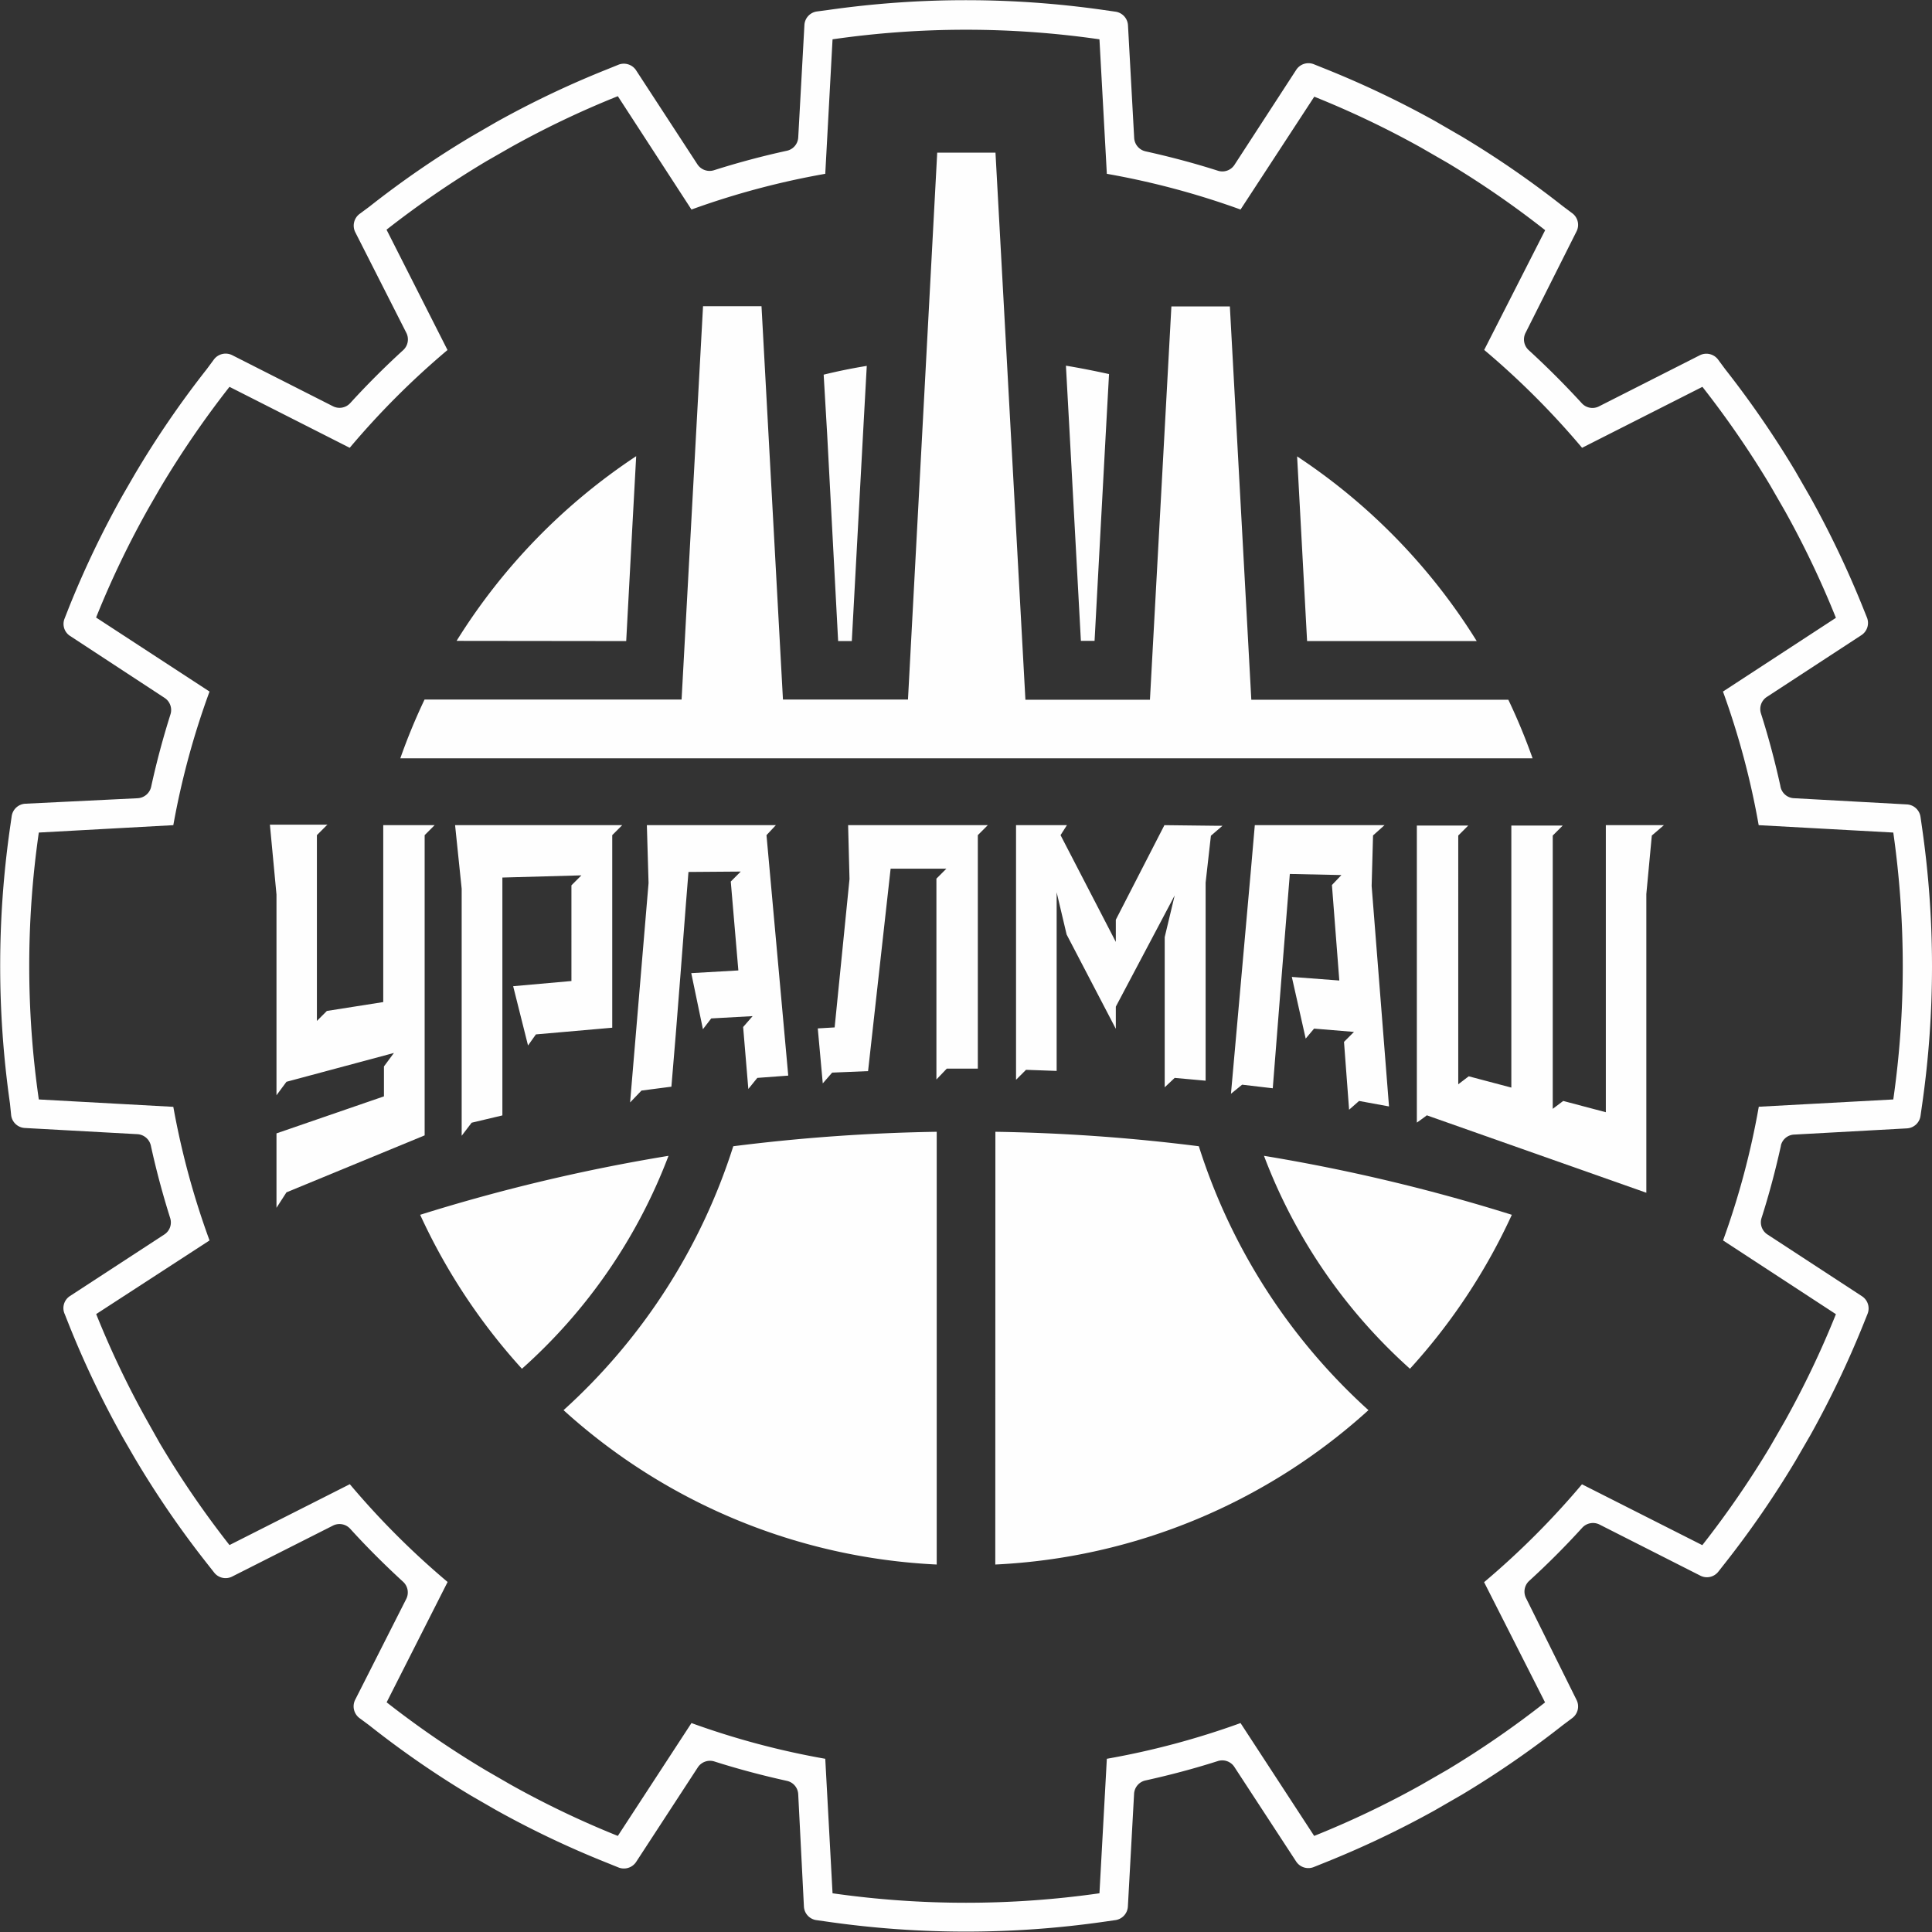 <?xml version="1.0" encoding="UTF-8"?> <svg xmlns="http://www.w3.org/2000/svg" viewBox="0 0 193.63 193.63"><rect x="0" y="0" width="193.63" height="193.63" fill="#333333" stroke="none"/> <defs> <style>.cls-1{fill:#fefefe;fill-rule:evenodd;}</style> </defs> <g id="Layer_2" data-name="Layer 2"> <g id="Layer_1-2" data-name="Layer 1"> <path class="cls-1" d="M189.74,83.44l-13.48-.74a79.73,79.73,0,0,0-3.58-13.39L184,61.92a93.08,93.08,0,0,0-5.11-10.71l-1.48-2.57a95.85,95.85,0,0,0-6.79-9.87l-12.06,6.11a81.16,81.16,0,0,0-9.81-9.81l6.11-12a94.09,94.09,0,0,0-9.77-6.74l-2.71-1.56a93,93,0,0,0-10.66-5.08L124.33,21a80.1,80.1,0,0,0-13.4-3.58l-.74-13.48a93.65,93.65,0,0,0-26.75,0l-.73,13.48A80,80,0,0,0,69.3,21L61.92,9.64a92.83,92.83,0,0,0-10.79,5.15l-2.39,1.37a96.23,96.23,0,0,0-10,6.86l6.11,12.06a81,81,0,0,0-9.8,9.8L23,38.77A95.81,95.81,0,0,0,16,49l-1.09,1.89a93.06,93.06,0,0,0-5.28,11L21,69.31A79.73,79.73,0,0,0,17.37,82.7l-13.48.74a93.65,93.65,0,0,0,0,26.75l13.48.74A80,80,0,0,0,21,124.32L9.64,131.7a92.46,92.46,0,0,0,5.28,11L16,144.62a94.82,94.82,0,0,0,7,10.23l12.06-6.1a81,81,0,0,0,9.8,9.8l-6.11,12.06a94.61,94.61,0,0,0,10,6.85l2.39,1.38A92.83,92.83,0,0,0,61.92,184l7.38-11.31a80,80,0,0,0,13.41,3.58l.73,13.48a94.63,94.63,0,0,0,26.75,0l.74-13.48a80.1,80.1,0,0,0,13.4-3.58L131.71,184a93,93,0,0,0,10.66-5.08l2.71-1.56a95.66,95.66,0,0,0,9.77-6.74l-6.11-12.05a81.89,81.89,0,0,0,9.81-9.81l12.06,6.1A95.72,95.72,0,0,0,177.4,145l1.48-2.57A93.08,93.08,0,0,0,184,131.71l-11.31-7.39a79.85,79.85,0,0,0,3.58-13.4l13.48-.73a93.76,93.76,0,0,0,.95-13.38,95.1,95.1,0,0,0-.95-13.37m-11.26,31.38c-.54,2.44-1.18,4.86-1.94,7.24a1.45,1.45,0,0,0,.6,1.67l9.46,6.18a1.46,1.46,0,0,1,.56,1.77l-.45,1.12a98,98,0,0,1-5.26,11v0l-1.5,2.59v0h0a97.23,97.23,0,0,1-7,10.18l-.74.94a1.45,1.45,0,0,1-1.82.4l-10.08-5.11a1.46,1.46,0,0,0-1.75.32q-2.53,2.78-5.3,5.31a1.45,1.45,0,0,0-.32,1.75L158,170.36a1.45,1.45,0,0,1-.4,1.81l-1,.75a96.7,96.7,0,0,1-10.07,6.94h0l-2.74,1.58h0a96.93,96.93,0,0,1-11,5.23l-1.12.45a1.46,1.46,0,0,1-1.77-.56l-6.18-9.46a1.45,1.45,0,0,0-1.67-.6c-2.38.76-4.8,1.4-7.24,1.94a1.45,1.45,0,0,0-1.15,1.35l-.62,11.27a1.46,1.46,0,0,1-1.26,1.38l-1.19.17a97.44,97.44,0,0,1-27.57,0l-1.2-.17a1.45,1.45,0,0,1-1.25-1.38L80,179.83a1.44,1.44,0,0,0-1.15-1.35c-2.44-.54-4.86-1.18-7.25-1.94a1.46,1.46,0,0,0-1.67.6l-6.17,9.46a1.47,1.47,0,0,1-1.78.56l-1.11-.45A95.34,95.34,0,0,1,49.7,181.4h0L47.27,180h0A95.06,95.06,0,0,1,37,172.91l-1-.74a1.47,1.47,0,0,1-.4-1.82l5.11-10.09a1.45,1.45,0,0,0-.32-1.74c-1.84-1.69-3.61-3.45-5.29-5.3a1.45,1.45,0,0,0-1.75-.31L23.28,158a1.45,1.45,0,0,1-1.82-.4l-.74-.94a96,96,0,0,1-7.23-10.55l0,0-1.1-1.9h0a96,96,0,0,1-5.46-11.39l-.44-1.11A1.44,1.44,0,0,1,7,129.9l9.46-6.17a1.44,1.44,0,0,0,.59-1.67c-.75-2.39-1.4-4.8-1.93-7.24a1.47,1.47,0,0,0-1.35-1.15l-11.28-.62a1.46,1.46,0,0,1-1.37-1.26L1,110.6A97.44,97.44,0,0,1,1,83l.17-1.19a1.46,1.46,0,0,1,1.37-1.26L13.8,80a1.47,1.47,0,0,0,1.35-1.15c.53-2.44,1.18-4.86,1.93-7.24a1.45,1.45,0,0,0-.59-1.67L7,63.72A1.43,1.43,0,0,1,6.47,62l.44-1.12a95.86,95.86,0,0,1,5.46-11.38v0l1.1-1.9h0A96,96,0,0,1,20.72,37l.74-1a1.47,1.47,0,0,1,1.82-.4l10.08,5.11a1.45,1.45,0,0,0,1.75-.32c1.68-1.84,3.45-3.61,5.29-5.29a1.46,1.46,0,0,0,.32-1.75L35.61,23.28a1.47,1.47,0,0,1,.4-1.82l1-.74a95.06,95.06,0,0,1,10.28-7.07h0l2.42-1.4h0a95.27,95.27,0,0,1,11.13-5.3l1.11-.45A1.47,1.47,0,0,1,63.72,7l6.17,9.46a1.46,1.46,0,0,0,1.67.6q3.59-1.14,7.25-1.94A1.45,1.45,0,0,0,80,13.79l.62-11.27a1.45,1.45,0,0,1,1.25-1.37L83,1A97.44,97.44,0,0,1,110.6,1l1.19.17a1.46,1.46,0,0,1,1.26,1.37l.62,11.28a1.46,1.46,0,0,0,1.15,1.35c2.44.54,4.86,1.18,7.24,1.94a1.45,1.45,0,0,0,1.67-.6L129.91,7a1.46,1.46,0,0,1,1.77-.56l1.12.45a96.93,96.93,0,0,1,11,5.23h0l2.73,1.58h0a96.7,96.7,0,0,1,10.07,6.94l1,.75a1.45,1.45,0,0,1,.4,1.81L152.9,33.35a1.45,1.45,0,0,0,.32,1.75q2.76,2.53,5.3,5.3a1.44,1.44,0,0,0,1.75.32l10.08-5.11a1.47,1.47,0,0,1,1.82.4l.74,1a98.16,98.16,0,0,1,7,10.17h0l0,0,1.49,2.59v0h0a98,98,0,0,1,5.26,11l.45,1.12a1.46,1.46,0,0,1-.56,1.77l-9.46,6.18a1.45,1.45,0,0,0-.6,1.67c.76,2.38,1.4,4.8,1.94,7.24A1.44,1.44,0,0,0,179.83,80l11.27.62a1.46,1.46,0,0,1,1.38,1.26l.17,1.19a97.44,97.44,0,0,1,0,27.57l-.17,1.19a1.46,1.46,0,0,1-1.38,1.26l-11.27.62A1.43,1.43,0,0,0,178.48,114.82Z"></path> <path class="cls-1" d="M141.31,137.18a60.08,60.08,0,0,0,10.21-15.43,181.49,181.49,0,0,0-24.84-5.91,54.46,54.46,0,0,0,14.63,21.34M99.75,156.8a59.86,59.86,0,0,0,37.4-15.47,60.15,60.15,0,0,1-17-26.45,185.28,185.28,0,0,0-20.39-1.45ZM56.48,141.33a59.84,59.84,0,0,0,37.4,15.47V113.43a185.1,185.1,0,0,0-20.39,1.45A60.24,60.24,0,0,1,56.48,141.33ZM42.11,121.75a60.31,60.31,0,0,0,10.2,15.43A54.37,54.37,0,0,0,67,115.84,181.14,181.14,0,0,0,42.11,121.75Z"></path> <path class="cls-1" d="M93.85,108.19V88.06l1-1-5.59,0L87,107.35l-3.6.15-.94,1.08-.5-5.51,1.69-.1L85.14,88.1,85,82.7H99l-1,1v23.4H94.89ZM77.76,82.7l-.94,1L79,107.8l-3.1.23L75,109.14l-.52-6.21.95-1.09-4.15.23-.83,1.08-1.17-5.62L74,97.26l-.76-8.91,1-1L69,87.39l-.23,2.88c0-.08-1,13.24-1.48,18.64l-3,.39-1.14,1.19L65,88.5l-.17-5.8h13Zm-31.52,0H62.36l-1,1V103l-7.65.67-.79,1.11-1.49-5.94,5.84-.52V88.73l1-1-7.92.22v23.84l-3.08.73-1,1.31V89.07l-.66-6.37Zm55.52,0h5.17l-.64,1,5.54,10.7V92.18l4.87-9.48,5.17.06h.65l-1.16,1-.53,4.7v19.85l-3.1-.28-1,.94V93.92l1-4.18-5.9,11.15v2.22l-4.93-9.45-1-4.23v17.9l-3.07-.11-1,1V82.7Zm65,0h-5.82v28.77l-4.27-1.13-1.05.79V83.74l1-1h-5.15V109l-4.27-1.13-1.05.8V83.74l1-1H142v29.77s.92-.65,1-.73l22,7.76V89.6l.55-5.86Zm-28,0H125.76l-.39,4.49-2,22.43,1.12-.91,3.07.36c.56-7.17,1.13-14.31,1.71-21.48l5.17.11-.95,1,.74,9.57-4.76-.36,1.39,6.18.84-1,4,.33-1,1,.51,6.8,1-.88,3,.55-1.74-22.1.14-5.06Zm-106,0-1,1v18.62l1-1,5.65-.89V82.7h5.15l-1,1v30.09l-13.85,5.71-1,1.55v-7.46l10.77-3.71v-3l1-1.35-10.77,2.89-1,1.35V89.65l-.66-7h5.78Z"></path> <path class="cls-1" d="M82.9,43.51,84,64.25h1.37l1.17-21.58.33-6c-1.46.24-2.9.53-4.32.88Zm23.93-6.86.33,6,1.17,21.58h1.37l1.12-20.74.33-6C109.73,37.18,108.29,36.89,106.83,36.65ZM130,45.74l1,18.51h17A60.33,60.33,0,0,0,130,45.74ZM62.76,64.25l.59-11,.41-7.53a60.44,60.44,0,0,0-18,18.51Zm15.71,5.86L76.32,30.69H70.46L68.31,70.11H42.55A60.36,60.36,0,0,0,40.12,76H153.6a60.36,60.36,0,0,0-2.43-5.87H125.41l-2.15-39.42H117.4l-2.15,39.42H102.77l-3-54.83H93.93L91,70.11Z"></path> </g> </g> </svg> 